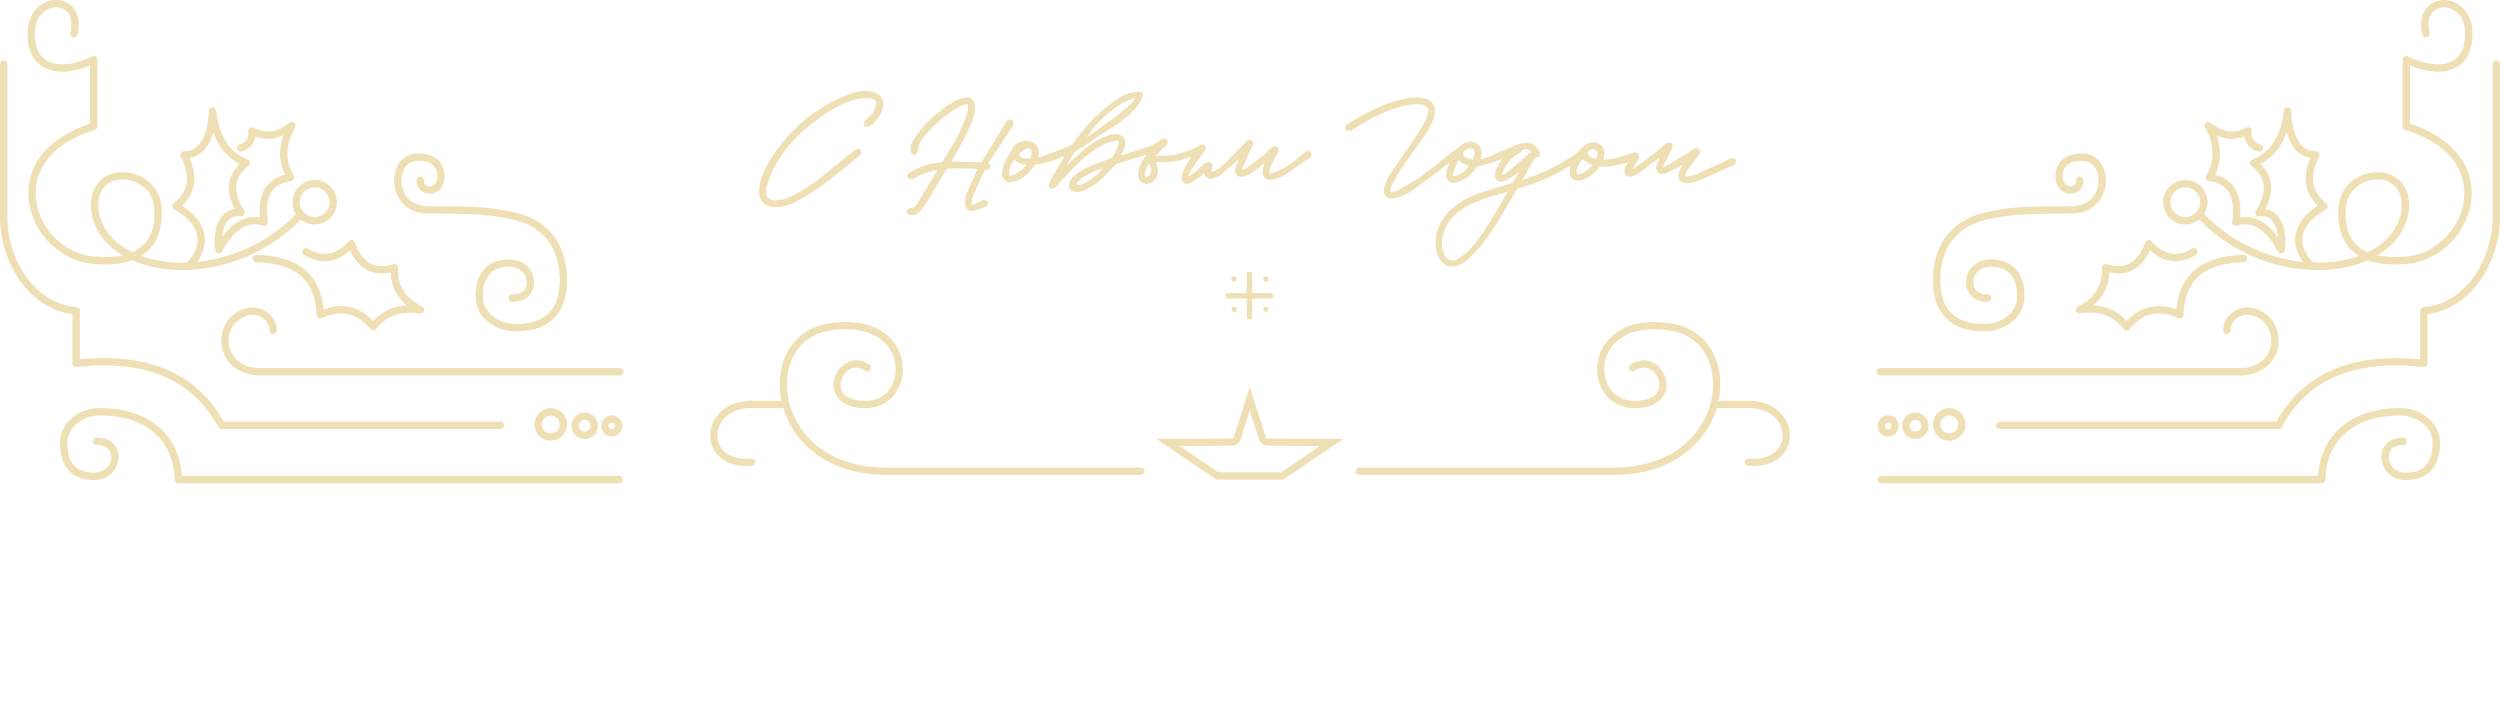 <?xml version="1.0" encoding="UTF-8"?> <svg xmlns="http://www.w3.org/2000/svg" width="1358" height="394" viewBox="0 0 1358 394" fill="none"><path d="M299.186 223.672C295.394 223.672 292.32 226.745 292.32 230.537C292.32 234.329 295.394 237.403 299.186 237.403C302.977 237.403 306.051 234.329 306.051 230.537C306.051 226.745 302.977 223.672 299.186 223.672Z" stroke="#EFDFB4" stroke-width="4" stroke-linecap="round" stroke-linejoin="round"></path><path d="M317.573 226.083C314.718 226.083 312.404 228.398 312.404 231.253C312.404 234.108 314.718 236.422 317.573 236.422C320.428 236.422 322.743 234.108 322.743 231.253C322.743 228.398 320.428 226.083 317.573 226.083Z" stroke="#EFDFB4" stroke-width="4" stroke-linecap="round" stroke-linejoin="round"></path><path d="M332.36 227.594C330.289 227.594 328.61 229.273 328.61 231.344C328.61 233.415 330.289 235.094 332.36 235.094C334.431 235.094 336.11 233.415 336.11 231.344C336.11 229.273 334.431 227.594 332.36 227.594Z" stroke="#EFDFB4" stroke-width="4" stroke-linecap="round" stroke-linejoin="round"></path><path d="M52.606 239.801C66.671 239.202 65.151 258.76 50.978 258.76C39.983 258.76 34.481 252.12 34.608 240.477C34.608 230.1 44.897 223.676 54.018 223.676C75.626 223.441 96.015 233.965 96.888 260.506H336.206" stroke="#EFDFB4" stroke-width="4" stroke-linecap="round" stroke-linejoin="round"></path><path d="M2 34.856V118.038C2 140.852 16.638 166.775 41.335 168.796V197.386C78.331 193.267 105.402 203.418 120.33 231.038H271.724" stroke="#EFDFB4" stroke-width="4" stroke-linecap="round" stroke-linejoin="round"></path><path d="M40.21 18.256C45.261 -3.548 16.798 -3.263 16.955 18.256C16.788 37.951 33.207 41.03 50.891 32.458V68.65C-3.809 85.687 17.426 138.621 50.783 141.358C75.912 143.633 86.779 132.952 85.837 113.561C85.259 91.787 49.802 87.315 51.391 113.414C55.579 150.273 123.236 158.218 162.517 117.318" stroke="#EFDFB4" stroke-width="4" stroke-linecap="round" stroke-linejoin="round"></path><path d="M170.935 99.782C176.498 99.782 181.008 104.292 181.008 109.855C181.008 115.418 176.498 119.928 170.935 119.928C165.372 119.928 160.862 115.418 160.862 109.855C160.862 104.292 165.372 99.782 170.935 99.782Z" stroke="#EFDFB4" stroke-width="4" stroke-linecap="round" stroke-linejoin="round"></path><path d="M102.424 144.633C113.429 133.668 111.36 120.731 95.637 112.09C104.504 104.9 105.867 95.563 99.972 84.147C109.565 84.058 114.626 75.937 115.459 60.323C117.029 74.721 123.041 84.264 133.869 88.59C124.885 95.328 123.904 104.322 130.946 115.562C120.923 114.101 117.441 124.801 118.873 135.639C124.836 124.448 133.271 117.082 143.511 120.76C141.441 106.332 145.953 97.976 157.811 96.387C152.328 86.903 153.289 77.526 158.566 68.228C150.219 74.221 144.962 74.897 136.782 71.161C137.645 75.349 134.83 79.537 130.721 80.37" stroke="#EFDFB4" stroke-width="4" stroke-linecap="round" stroke-linejoin="round"></path><path d="M139.293 140.445C160.548 140.965 173.239 150.018 173.955 170.988C185.47 165.76 195.043 168.055 202.762 177.491C208.725 169.742 217.199 166.535 228.43 168.281C218.847 163.445 213.59 156.129 214.237 145.428C203.134 148.841 195.278 144.604 190.845 132.324C183.763 140.396 175.593 142.221 166.148 136.767" stroke="#EFDFB4" stroke-width="4" stroke-linecap="round" stroke-linejoin="round"></path><path d="M278.301 161.855C292.365 162.454 290.845 142.896 276.673 142.896C265.678 142.896 260.175 149.536 260.303 161.178C260.303 171.555 270.591 177.98 279.713 177.98C301.32 178.215 306.028 164.602 306.028 152.204C306.028 135.726 298.329 121.917 279.713 117.483C263.245 113.54 251.387 114.325 232.095 113.972C211.586 113.639 211.733 85.381 226.936 85.381C237.048 85.224 239.411 91.325 239.568 95.386C239.568 105.949 227.799 104.86 228.289 97.936" stroke="#EFDFB4" stroke-width="4" stroke-linecap="round" stroke-linejoin="round"></path><path d="M336.697 201.946H141.551C121.409 201.946 117.299 181.498 127.784 172.67C137.103 164.824 148.381 170.709 148.381 179.417" stroke="#EFDFB4" stroke-width="4" stroke-linecap="round" stroke-linejoin="round"></path><path d="M738.338 255.955H876.754C940.585 255.955 947.931 183.894 907.512 177.607C860.629 170.31 860.855 219.753 887.827 219.753C914.799 219.753 901.195 189.652 886.866 199.774" stroke="#EFDFB4" stroke-width="3.923" stroke-linecap="round" stroke-linejoin="round"></path><path d="M932.05 219.666H949.703C976.674 219.666 977.655 253.504 949.703 251.052" stroke="#EFDFB4" stroke-width="3.923" stroke-linecap="round"></path><path d="M619.662 255.955H481.246C417.415 255.955 410.069 183.894 450.488 177.607C497.371 170.31 497.145 219.753 470.173 219.753C443.201 219.753 456.805 189.652 471.134 199.774" stroke="#EFDFB4" stroke-width="3.923" stroke-linecap="round" stroke-linejoin="round"></path><path d="M425.95 219.666H408.297C381.326 219.666 380.345 253.504 408.297 251.052" stroke="#EFDFB4" stroke-width="3.923" stroke-linecap="round"></path><path d="M696.465 258.544L723.382 240.314L688.533 240.171C687.257 240.166 686.129 239.338 685.742 238.122L678.873 216.565L672.004 238.122C671.616 239.338 670.489 240.166 669.212 240.171L634.356 240.314L661.28 258.544H696.465Z" stroke="#EFDFB4" stroke-width="3.923"></path><path d="M1058.81 223.672C1062.61 223.672 1065.68 226.745 1065.68 230.537C1065.68 234.329 1062.61 237.403 1058.81 237.403C1055.02 237.403 1051.95 234.329 1051.95 230.537C1051.95 226.745 1055.02 223.672 1058.81 223.672Z" stroke="#EFDFB4" stroke-width="4" stroke-linecap="round" stroke-linejoin="round"></path><path d="M1040.43 226.083C1043.28 226.083 1045.6 228.398 1045.6 231.253C1045.6 234.108 1043.28 236.422 1040.43 236.422C1037.57 236.422 1035.26 234.108 1035.26 231.253C1035.26 228.398 1037.57 226.083 1040.43 226.083Z" stroke="#EFDFB4" stroke-width="4" stroke-linecap="round" stroke-linejoin="round"></path><path d="M1025.64 227.594C1027.71 227.594 1029.39 229.273 1029.39 231.344C1029.39 233.415 1027.71 235.094 1025.64 235.094C1023.57 235.094 1021.89 233.415 1021.89 231.344C1021.89 229.273 1023.57 227.594 1025.64 227.594Z" stroke="#EFDFB4" stroke-width="4" stroke-linecap="round" stroke-linejoin="round"></path><path d="M1305.39 239.801C1291.33 239.202 1292.85 258.76 1307.02 258.76C1318.02 258.76 1323.52 252.12 1323.39 240.477C1323.39 230.1 1313.1 223.676 1303.98 223.676C1282.37 223.441 1261.99 233.965 1261.11 260.506H1021.79" stroke="#EFDFB4" stroke-width="4" stroke-linecap="round" stroke-linejoin="round"></path><path d="M1356 34.856V118.038C1356 140.852 1341.36 166.775 1316.66 168.796V197.386C1279.67 193.267 1252.6 203.418 1237.67 231.038H1086.28" stroke="#EFDFB4" stroke-width="4" stroke-linecap="round" stroke-linejoin="round"></path><path d="M1317.79 18.256C1312.74 -3.548 1341.2 -3.263 1341.05 18.256C1341.21 37.951 1324.79 41.03 1307.11 32.458V68.65C1361.81 85.687 1340.57 138.621 1307.22 141.358C1282.09 143.633 1271.22 132.952 1272.16 113.561C1272.74 91.787 1308.2 87.315 1306.61 113.414C1302.42 150.273 1234.76 158.218 1195.48 117.318" stroke="#EFDFB4" stroke-width="4" stroke-linecap="round" stroke-linejoin="round"></path><path d="M1187.07 99.782C1181.5 99.782 1176.99 104.292 1176.99 109.855C1176.99 115.418 1181.5 119.928 1187.07 119.928C1192.63 119.928 1197.14 115.418 1197.14 109.855C1197.14 104.292 1192.63 99.782 1187.07 99.782Z" stroke="#EFDFB4" stroke-width="4" stroke-linecap="round" stroke-linejoin="round"></path><path d="M1255.58 144.633C1244.57 133.668 1246.64 120.731 1262.36 112.09C1253.5 104.9 1252.13 95.563 1258.03 84.147C1248.44 84.058 1243.37 75.937 1242.54 60.323C1240.97 74.721 1234.96 84.264 1224.13 88.59C1233.11 95.328 1234.1 104.322 1227.05 115.562C1237.08 114.101 1240.56 124.801 1239.13 135.639C1233.16 124.448 1224.73 117.082 1214.49 120.76C1216.56 106.332 1212.05 97.976 1200.19 96.387C1205.67 86.903 1204.71 77.526 1199.43 68.228C1207.78 74.221 1213.04 74.897 1221.22 71.161C1220.35 75.349 1223.17 79.537 1227.28 80.37" stroke="#EFDFB4" stroke-width="4" stroke-linecap="round" stroke-linejoin="round"></path><path d="M1218.71 140.445C1197.45 140.965 1184.76 150.018 1184.04 170.988C1172.53 165.76 1162.96 168.055 1155.24 177.491C1149.27 169.742 1140.8 166.535 1129.57 168.281C1139.15 163.445 1144.41 156.129 1143.76 145.428C1154.87 148.841 1162.72 144.604 1167.16 132.324C1174.24 140.396 1182.41 142.221 1191.85 136.767" stroke="#EFDFB4" stroke-width="4" stroke-linecap="round" stroke-linejoin="round"></path><path d="M1079.7 161.855C1065.63 162.454 1067.15 142.896 1081.33 142.896C1092.32 142.896 1097.82 149.536 1097.7 161.178C1097.7 171.555 1087.41 177.98 1078.29 177.98C1056.68 178.215 1051.97 164.602 1051.97 152.204C1051.97 135.726 1059.67 121.917 1078.29 117.483C1094.75 113.54 1106.61 114.325 1125.91 113.972C1146.41 113.639 1146.27 85.381 1131.06 85.381C1120.95 85.224 1118.59 91.325 1118.43 95.386C1118.43 105.949 1130.2 104.86 1129.71 97.936" stroke="#EFDFB4" stroke-width="4" stroke-linecap="round" stroke-linejoin="round"></path><path d="M1021.3 201.946H1216.45C1236.59 201.946 1240.7 181.498 1230.22 172.67C1220.9 164.824 1209.62 170.709 1209.62 179.417" stroke="#EFDFB4" stroke-width="4" stroke-linecap="round" stroke-linejoin="round"></path><path d="M803.43 87.377C805.568 86.763 807.459 86.42 809.186 85.695C813.287 83.978 817.281 82.009 821.383 80.301C823.444 79.445 825.608 78.7 827.808 78.302C832.24 77.501 834.157 79.843 835.852 83.076C836.048 83.444 835.924 84.32 835.635 84.501C835.125 84.834 834.378 84.829 833.652 84.98C831.111 89.336 828.468 93.868 825.649 98.693C826.36 98.517 826.767 98.446 827.154 98.325C837.393 95.062 847.028 90.6 855.763 84.406C857.448 83.212 858.957 81.732 860.359 80.221C862.26 78.171 865.553 77.33 868.006 78.493C870.402 79.637 871.412 82.376 870.613 85.614C870.49 86.123 870.309 86.617 870.015 87.588C872.649 87.251 875.076 87.145 877.394 86.586C880.579 85.811 883.671 84.688 886.793 83.711C887.69 83.429 888.607 83.036 889.359 83.948C890.122 84.874 889.658 85.73 889.133 86.596C887.942 88.545 886.788 90.519 885.618 92.484C885.752 92.609 885.881 92.73 886.02 92.856C886.907 92.418 887.891 92.101 888.669 91.527C892.431 88.757 896.151 85.947 899.851 83.101C901.474 81.853 902.984 80.483 904.56 79.188C905.009 78.826 905.483 78.398 906.024 78.252C906.534 78.121 907.307 78.136 907.647 78.438C907.977 78.73 908.095 79.501 907.972 79.974C907.765 80.745 907.307 81.46 906.92 82.185C905.715 84.436 904.468 86.667 903.298 88.938C902.937 89.643 902.777 90.439 902.37 91.648C903.679 91.23 904.663 91.094 905.457 90.635C909.219 88.47 912.929 86.229 916.639 83.993C917.602 83.419 918.483 82.719 919.437 82.129C920.344 81.565 921.312 80.457 922.4 81.601C923.523 82.789 922.317 83.691 921.642 84.587C920.034 86.707 918.365 88.782 916.814 90.938C916.144 91.869 915.618 92.927 915.18 93.989C914.361 95.999 914.974 96.774 917.123 96.397C918.705 96.12 920.354 95.853 921.802 95.213C927.65 92.62 933.432 89.885 939.239 87.206C939.811 86.944 940.399 86.531 940.991 86.516C941.517 86.506 942.336 86.828 942.511 87.226C942.692 87.634 942.279 88.314 942.073 88.853C942.022 88.994 941.764 89.079 941.584 89.16C934.962 92.066 928.367 95.017 921.709 97.837C920.297 98.436 918.684 98.678 917.139 98.864C913.398 99.302 911.476 97.051 912.692 93.587C913.243 92.015 914.196 90.585 914.985 89.099C915.201 88.686 915.484 88.314 915.582 87.719C914.737 88.233 913.918 88.777 913.047 89.24C910.558 90.57 908.085 91.965 905.519 93.148C904.071 93.818 902.339 94.412 900.969 93.058C899.603 91.708 900.284 90.061 900.886 88.606C901.603 86.888 902.489 85.237 903.169 83.368C902.644 83.796 902.139 84.24 901.597 84.653C897.656 87.659 893.734 90.701 889.73 93.627C888.736 94.357 887.494 94.846 886.293 95.208C884.109 95.858 882.609 94.564 883.109 92.388C883.439 90.963 884.186 89.623 884.758 88.253C884.866 87.996 885.016 87.745 885.299 87.191C884.371 87.453 883.707 87.634 883.042 87.835C878.61 89.155 874.143 90.192 869.443 89.825C869.016 89.794 868.413 90.258 868.104 90.65C866.197 93.093 864.002 95.208 861.116 96.472C859.895 97.006 858.504 97.379 857.169 97.439C854.861 97.54 853.227 95.928 853.284 93.667C853.325 92.03 853.732 90.404 853.969 88.782C851.743 90.051 849.445 91.411 847.101 92.68C840.211 96.417 832.951 99.312 825.417 101.538C824.155 101.911 823.341 102.551 822.686 103.684C817.142 113.237 811.803 122.932 805.032 131.73C802.456 135.079 799.426 138.14 796.314 141.026C794.886 142.346 792.846 143.197 790.934 143.821C787.853 144.823 785.22 143.73 783.236 141.288C781.365 138.992 780.628 136.262 780.489 133.381C780.087 124.558 783.988 117.734 790.862 112.351C795.453 108.765 800.75 106.479 806.269 104.696C811.108 103.125 816.029 101.785 820.883 100.244C821.63 100.007 822.403 99.378 822.81 98.718C824.356 96.235 825.757 93.667 827.025 90.983C825.572 92.151 824.196 93.44 822.645 94.453C820.744 95.702 818.785 96.956 816.673 97.776C814.029 98.794 812.216 97.056 812.762 94.317C813.344 91.376 814.905 88.883 816.642 86.476C817.059 85.901 817.502 85.337 818.157 84.476C815.884 85.489 813.993 86.506 811.994 87.176C809.268 88.097 806.475 88.822 803.677 89.482C802.621 89.729 801.848 90.031 801.214 90.973C799.467 93.576 797.21 95.722 794.412 97.222C793.227 97.857 791.898 98.401 790.584 98.577C787.544 98.985 785.658 97.021 786.204 94.05C786.508 92.418 787.136 90.832 787.719 89.255C788.049 88.359 788.564 87.528 788.827 86.455C788.255 86.904 787.688 87.362 787.111 87.8C780.603 92.67 774.167 97.63 767.566 102.364C764.49 104.565 761.114 106.418 757.239 107.073C753.761 107.657 751.643 105.718 752.504 102.379C753.143 99.907 754.076 97.384 755.472 95.243C759.558 88.978 763.995 82.935 768.174 76.726C770.493 73.286 772.626 69.726 774.718 66.15C775.409 64.962 775.831 63.587 776.176 62.247C777.14 58.52 775.424 56.31 771.482 56.008C767.447 55.7 763.572 56.481 759.744 57.609C750.685 60.283 742.513 64.735 734.613 69.716C734.16 70.003 733.711 70.471 733.237 70.506C732.598 70.547 731.939 70.254 731.29 70.098C731.439 69.499 731.583 68.905 731.758 68.316C731.789 68.205 731.975 68.129 732.099 68.054C741.214 62.318 750.67 57.277 761.29 54.693C765.17 53.746 769.101 53.162 773.09 53.938C777.444 54.789 779.443 57.815 778.614 62.091C777.82 66.145 775.785 69.655 773.492 73.004C769.344 79.062 764.938 84.955 760.816 91.028C758.816 93.969 757.147 97.142 755.457 100.274C754.946 101.216 754.812 102.369 754.658 103.447C754.514 104.464 755.163 105.054 756.168 104.872C757.461 104.646 758.857 104.464 759.95 103.83C764.242 101.332 768.591 98.879 772.611 95.999C777.794 92.292 782.72 88.228 787.683 84.234C789.78 82.542 792.14 81.223 794.077 79.279C795.082 78.272 796.942 77.733 798.457 77.627C802.322 77.36 804.785 80.684 804.022 84.799C803.894 85.504 803.693 86.194 803.409 87.367H803.414L803.43 87.377ZM820.419 103.069C817.497 103.905 815.044 104.575 812.623 105.305C806.29 107.204 799.983 109.183 794.387 112.799C789.419 116.007 785.591 120.132 783.705 125.752C782.303 129.922 782.03 134.127 783.839 138.256C785.472 141.973 788.677 143.242 792.212 141.182C794.732 139.712 797.097 137.778 799.081 135.658C804.94 129.393 809.232 122.04 813.591 114.758C815.843 111.001 818.013 107.204 820.424 103.064L820.419 103.069ZM814.911 95.374C815.075 95.561 815.251 95.737 815.421 95.923C816.642 95.324 818.038 94.931 819.064 94.095C822.841 90.988 826.484 87.719 830.204 84.542C830.931 83.922 831.791 83.459 832.724 82.835C832.302 81.792 831.601 80.594 830.024 80.528C828.566 80.468 826.819 79.919 826.02 81.913C825.896 82.215 825.365 82.389 825.03 82.565C820.985 84.756 818.25 88.112 816.178 92.066C815.632 93.103 815.328 94.261 814.921 95.369L814.911 95.374ZM792.495 86.047C792.3 86.022 792.114 85.997 791.918 85.967C790.816 88.697 789.584 91.391 788.651 94.181C788.116 95.777 789.126 96.663 790.738 96.19C794.351 95.112 796.865 92.65 799.199 89.643C796.412 89.104 794.036 88.289 792.49 86.053L792.495 86.047ZM859.395 85.69C858.02 87.508 856.458 89.643 855.799 92.242C855.196 94.594 856.293 95.712 858.576 95.047C861.75 94.115 864.028 92.01 865.831 89.683C863.657 88.334 861.601 87.06 859.395 85.69ZM798.421 79.768C797.654 80.044 796.824 80.221 796.128 80.614C793.459 82.104 793.438 84.793 796.139 86.199C797.231 86.768 798.524 87.014 799.74 87.286C800.044 87.357 800.704 87.06 800.771 86.818C801.147 85.504 801.637 84.144 801.632 82.809C801.632 80.991 800.251 79.919 798.416 79.773L798.421 79.768ZM867.516 87.422C867.877 85.977 868.191 85.03 868.336 84.058C868.516 82.814 868.32 81.601 867.104 80.896C865.852 80.165 864.548 80.362 863.332 81.072C861.56 82.104 861.307 83.857 862.941 85.061C864.193 85.982 865.733 86.531 867.516 87.427V87.422Z" fill="#EFDFB4" stroke="#EFDFB4" stroke-width="1.275"></path><path d="M644.578 96.476C645.161 96.219 646.222 96.179 647.345 95.484C650.571 93.48 651.128 92.367 653.467 90.473C654.178 89.899 654.874 89.259 655.693 88.851C656.167 88.615 657.033 88.539 657.399 88.811C657.785 89.093 657.96 89.889 657.914 90.438C657.852 91.112 657.734 91.777 657.584 92.523C657.393 93.459 658.321 94.27 659.233 93.938C659.382 93.887 659.522 93.822 659.65 93.741C661.351 92.704 663.196 91.767 664.597 90.402C668.73 86.384 672.677 82.174 676.706 78.044C677.449 77.284 678.118 75.939 679.438 76.83C680.736 77.707 679.736 78.809 679.283 79.766C677.68 83.161 676.186 86.933 674.64 90.347C674.393 90.901 674.326 91.213 674.207 91.954C674.099 92.633 674.568 93.046 675.253 92.875C675.753 92.744 676.165 92.613 676.506 92.371C679.644 90.171 682.766 87.93 685.791 85.568C687.667 84.102 689.331 82.385 691.104 80.799C691.779 80.189 692.552 79.625 693.443 80.32C694.319 81 693.969 81.861 693.541 82.667C692.294 85.009 690.985 87.31 689.831 89.692C689.336 90.71 689.053 91.868 688.862 92.996C688.625 94.406 689.285 95.051 690.722 94.733C692.144 94.416 693.562 93.943 694.876 93.328C700.064 90.891 704.393 87.255 708.742 83.659C709.154 83.322 709.561 82.868 710.046 82.758C710.545 82.647 711.38 82.712 711.602 83.014C711.885 83.412 711.731 84.127 711.684 84.702C711.669 84.888 711.385 85.074 711.195 85.21C706.449 88.448 701.786 91.797 696.921 94.844C695.159 95.947 692.964 96.526 690.877 96.969C688.146 97.543 686.409 95.937 686.528 93.192C686.574 92.15 686.827 91.112 687.11 90.1C687.394 89.098 687.837 88.136 688.3 86.902C687.832 87.24 687.543 87.441 687.265 87.648C684.616 89.627 682.019 91.677 679.298 93.56C678.201 94.32 676.877 94.859 675.578 95.242C673.038 95.987 671.198 94.441 671.657 91.873C671.976 90.1 673.192 88.247 673.764 86.52L674.547 84.289C674.346 84.646 673.063 85.538 672.775 85.799C669.554 88.746 666.669 91.143 663.371 94.003C662.469 94.784 661.346 95.368 660.243 95.872C657.059 97.342 655.337 96.506 654.565 93.092C652.9 94.351 651.334 95.64 649.654 96.778C648.417 97.619 647.098 98.415 645.707 98.959C643.692 99.739 642.182 98.667 642.419 96.572C642.589 95.081 643.053 93.545 643.749 92.205C645.191 89.441 646.882 86.797 648.556 83.951C641.646 86.766 634.515 88.025 627.146 87.315C627.569 88.967 628.12 90.503 628.326 92.074C628.604 94.164 627.924 96.063 626.399 97.604C624.92 99.105 622.766 99.644 621.164 98.933C619.571 98.228 618.7 96.32 618.932 94.149C619.272 91.002 620.731 88.302 622.416 85.684C622.962 84.838 623.565 84.032 624.317 82.959C623.694 83.125 623.343 83.206 622.998 83.312C617.634 84.938 612.254 86.53 606.916 88.232C605.983 88.529 605.154 89.083 604.54 89.823C601.011 94.049 597.228 98.032 592.416 100.842C590.313 102.066 589.236 103.103 585.526 103.552C584.078 103.728 582.62 103.587 581.754 102.247C580.95 100.988 581.234 99.649 581.955 98.42C583.362 96.008 585.604 94.421 587.969 93.056C592.658 90.352 597.239 88.907 602 87.174C603.912 86.479 605.267 85.548 606.055 83.805C606.859 82.017 607.715 80.225 608.256 78.351C608.761 76.614 607.91 75.576 606.143 75.879C603.953 76.246 601.722 76.835 599.738 77.787C593.085 80.975 587.608 85.729 582.496 90.886C579.729 93.676 577.163 96.652 574.504 99.538C573.881 100.213 573.34 101.003 572.598 101.517C572.144 101.834 571.273 101.955 570.799 101.739C570.48 101.593 570.284 100.616 570.449 100.147C570.871 98.928 571.443 97.745 572.087 96.617C574.365 92.644 576.704 88.7 579.018 84.747C579.209 84.425 579.394 84.097 579.693 83.584C579.286 83.689 579.059 83.72 578.858 83.805C573.577 86.031 568.243 88.071 562.483 88.826C562.055 88.887 561.601 89.37 561.328 89.768C559.36 92.583 556.984 95.005 553.96 96.692C552.625 97.438 551.105 98.067 549.605 98.274C546.601 98.687 544.788 97.005 544.921 94.018C544.988 92.558 545.344 91.062 545.88 89.692C546.524 88.046 547.477 86.52 548.317 84.948C549.033 83.609 549.842 82.299 550.492 80.93C551.883 77.989 555.928 76.337 559.417 77.369C562.524 78.291 564.147 81.101 563.539 84.535C563.451 85.039 563.364 85.543 563.24 86.263C564.466 86.006 565.605 85.905 566.625 85.522C571.747 83.594 576.849 81.62 581.924 79.585C582.548 79.338 583.068 78.699 583.481 78.124C589.375 69.966 595.981 62.462 604.247 56.485C607.529 54.113 610.229 52.013 614.269 51.041C614.969 50.87 616.721 50.551 617.702 50.549C619.728 50.545 620.628 50.527 619.964 52.441C619.412 54.042 618.567 55.629 617.516 56.973C613.646 61.919 608.669 65.716 603.32 68.959C597.368 72.575 591.071 77.571 585.011 81.01C584.238 81.448 583.439 82.043 582.97 82.763C580.744 86.207 578.626 89.723 576.478 93.213C576.333 93.444 576.246 93.711 576.287 93.621C580.595 89.692 585.001 85.452 589.654 81.484C593.286 78.386 597.352 75.838 601.964 74.277C603.154 73.874 604.432 73.567 605.679 73.507C609.559 73.325 611.44 75.596 610.435 79.293C610.008 80.849 609.229 82.32 608.596 83.82C608.415 84.248 608.173 84.646 607.812 85.341C610.801 84.47 613.532 83.75 616.217 82.874C619.52 81.796 622.833 80.708 626.023 79.379C627.867 78.613 629.491 77.349 631.217 76.306C632 75.838 632.855 75.632 633.433 76.483C634.046 77.379 633.479 78.069 632.742 78.699C630.506 80.607 628.548 83.186 626.332 85.125C626.414 85.336 626.249 84.913 626.332 85.125C628.79 85.155 631.268 85.371 633.706 85.19C640.26 84.697 646.392 82.828 652.05 79.494C652.581 79.182 653.689 79.122 654.111 79.449C654.946 80.104 654.271 80.884 653.781 81.579C651.545 84.742 649.267 87.894 647.093 91.097C646.418 92.094 645.851 93.162 645.387 94.27L644.614 96.481L644.599 96.461L644.578 96.476ZM587.603 77.178C587.783 77.369 587.422 76.986 587.603 77.178C593.4 73.688 599.409 68.601 605.031 64.855C608.535 62.518 611.652 59.612 614.775 56.787C615.597 56.041 619.407 51.701 616.145 52.693C614.336 53.262 612.476 53.795 610.817 54.672C604.571 57.98 599.398 62.614 594.683 67.725C592.039 70.591 590.133 74.212 587.603 77.178ZM601.268 90.08C596.765 91.394 592.41 92.971 588.51 95.504C587.139 96.395 585.877 97.493 584.743 98.667C584.743 98.672 584.733 98.677 584.728 98.682C583.81 100.016 584.578 101.099 585.835 101.144C585.985 101.144 586.139 101.149 586.284 101.144C586.85 101.124 587.422 100.882 587.958 100.651C593.405 98.349 597.517 94.436 601.263 90.075L601.268 90.08ZM550.894 85.709C549.126 88.202 547.735 90.684 547.405 93.61C547.178 95.63 548.152 96.405 550.141 95.746C553.748 94.552 556.34 92.079 558.778 89.023C555.696 88.695 552.919 88.161 550.899 85.709H550.894ZM558.386 86.802C559.082 86.776 559.798 86.877 560.236 86.343C560.36 86.192 560.437 86.046 560.473 85.9C560.798 84.631 561.143 83.256 560.962 81.997C560.679 79.978 558.705 79.182 556.943 80.24C555.737 80.96 554.645 81.861 553.506 82.677C552.398 83.463 552.805 84.022 553.573 84.928C554.49 86.006 555.361 86.907 558.386 86.802ZM623.977 87.688C622.57 89.919 621.344 91.969 621.194 94.431C621.133 95.428 621.045 96.778 622.287 96.894C623.147 96.98 624.188 96.229 624.972 95.62C625.446 95.257 625.688 94.482 625.842 93.857C626.404 91.581 625.518 89.677 623.977 87.688Z" fill="#EFDFB4"></path><path d="M626.332 85.125C628.548 83.186 630.506 80.607 632.742 78.699C633.479 78.069 634.046 77.379 633.433 76.483C632.855 75.632 632 75.838 631.217 76.306C629.491 77.349 627.867 78.613 626.023 79.379C622.833 80.708 619.52 81.796 616.217 82.874C613.532 83.75 610.801 84.47 607.812 85.341C608.173 84.646 608.415 84.248 608.596 83.82C609.229 82.32 610.008 80.849 610.435 79.293C611.44 75.596 609.559 73.325 605.679 73.507C604.432 73.567 603.154 73.874 601.964 74.277C597.352 75.838 593.286 78.386 589.654 81.484C585.001 85.452 580.595 89.692 576.287 93.621C576.246 93.711 576.333 93.444 576.478 93.213C578.626 89.723 580.744 86.207 582.97 82.763C583.439 82.043 584.238 81.448 585.011 81.01C591.071 77.571 597.368 72.575 603.32 68.959C608.669 65.716 613.646 61.919 617.516 56.973C618.567 55.629 619.412 54.042 619.964 52.441C620.628 50.527 619.728 50.545 617.702 50.549C616.721 50.551 614.969 50.87 614.269 51.041C610.229 52.013 607.529 54.113 604.247 56.485C595.981 62.462 589.375 69.966 583.481 78.124C583.068 78.699 582.548 79.338 581.924 79.585C576.849 81.62 571.747 83.594 566.625 85.522C565.605 85.905 564.466 86.006 563.24 86.263C563.364 85.543 563.451 85.039 563.539 84.535C564.147 81.101 562.524 78.291 559.417 77.369C555.928 76.337 551.883 77.989 550.492 80.93C549.842 82.299 549.033 83.609 548.317 84.948C547.477 86.52 546.524 88.046 545.88 89.692C545.344 91.062 544.988 92.558 544.921 94.018C544.788 97.005 546.601 98.687 549.605 98.274C551.105 98.067 552.625 97.438 553.96 96.692C556.984 95.005 559.36 92.583 561.328 89.768C561.601 89.37 562.055 88.887 562.483 88.826C568.243 88.071 573.577 86.031 578.858 83.805C579.059 83.72 579.286 83.689 579.693 83.584C579.394 84.097 579.209 84.425 579.018 84.747C576.704 88.7 574.365 92.644 572.087 96.617C571.443 97.745 570.871 98.928 570.449 100.147C570.284 100.616 570.48 101.593 570.799 101.739C571.273 101.955 572.144 101.834 572.598 101.517C573.34 101.003 573.881 100.213 574.504 99.538C577.163 96.652 579.729 93.676 582.496 90.886C587.608 85.729 593.085 80.975 599.738 77.787C601.722 76.835 603.953 76.246 606.143 75.879C607.91 75.576 608.761 76.614 608.256 78.351C607.715 80.225 606.859 82.017 606.055 83.805C605.267 85.548 603.912 86.479 602 87.174C597.239 88.907 592.658 90.352 587.969 93.056C585.604 94.421 583.362 96.008 581.955 98.42C581.234 99.649 580.95 100.988 581.754 102.247C582.62 103.587 584.078 103.728 585.526 103.552C589.236 103.103 590.313 102.066 592.416 100.842C597.228 98.032 601.011 94.049 604.54 89.823C605.154 89.083 605.983 88.529 606.916 88.232C612.254 86.53 617.634 84.938 622.998 83.312C623.343 83.206 623.694 83.125 624.317 82.959C623.565 84.032 622.962 84.838 622.416 85.684C620.731 88.302 619.272 91.002 618.932 94.149C618.7 96.32 619.571 98.228 621.164 98.933C622.766 99.644 624.92 99.105 626.399 97.604C627.924 96.063 628.604 94.164 628.326 92.074C628.12 90.503 627.569 88.967 627.146 87.315C634.515 88.025 641.646 86.766 648.556 83.951C646.882 86.797 645.191 89.441 643.749 92.205C643.053 93.545 642.589 95.081 642.419 96.572C642.182 98.667 643.692 99.739 645.707 98.959C647.098 98.415 648.417 97.619 649.654 96.778C651.334 95.64 652.9 94.351 654.565 93.092C655.337 96.506 657.059 97.342 660.243 95.872C661.346 95.368 662.469 94.784 663.371 94.003C666.669 91.143 669.554 88.746 672.775 85.799C673.063 85.538 674.346 84.646 674.547 84.289L673.764 86.52C673.192 88.247 671.976 90.1 671.657 91.873C671.198 94.441 673.038 95.987 675.578 95.242C676.877 94.859 678.201 94.32 679.298 93.56C682.019 91.677 684.616 89.627 687.265 87.648C687.543 87.441 687.832 87.24 688.3 86.902C687.837 88.136 687.394 89.098 687.11 90.1C686.827 91.112 686.574 92.15 686.528 93.192C686.409 95.937 688.146 97.543 690.877 96.969C692.964 96.526 695.159 95.947 696.921 94.844C701.786 91.797 706.449 88.448 711.195 85.21C711.385 85.074 711.669 84.888 711.684 84.702C711.731 84.127 711.885 83.412 711.602 83.014C711.38 82.712 710.545 82.647 710.046 82.758C709.561 82.868 709.154 83.322 708.742 83.659C704.393 87.255 700.064 90.891 694.876 93.328C693.562 93.943 692.144 94.416 690.722 94.733C689.285 95.051 688.625 94.406 688.862 92.996C689.053 91.868 689.336 90.71 689.831 89.692C690.985 87.31 692.294 85.009 693.541 82.667C693.969 81.861 694.319 81 693.443 80.32C692.552 79.625 691.779 80.189 691.104 80.799C689.331 82.385 687.667 84.102 685.791 85.568C682.766 87.93 679.644 90.171 676.506 92.371C676.165 92.613 675.753 92.744 675.253 92.875C674.568 93.046 674.099 92.633 674.207 91.954C674.326 91.213 674.393 90.901 674.64 90.347C676.186 86.933 677.68 83.161 679.283 79.766C679.736 78.809 680.736 77.707 679.438 76.83C678.118 75.939 677.449 77.284 676.706 78.044C672.677 82.174 668.73 86.384 664.597 90.402C663.196 91.767 661.351 92.704 659.65 93.741C659.522 93.822 659.382 93.887 659.233 93.938C658.321 94.27 657.393 93.459 657.584 92.523C657.734 91.777 657.852 91.112 657.914 90.438C657.96 89.889 657.785 89.093 657.399 88.811C657.033 88.539 656.167 88.615 655.693 88.851C654.874 89.259 654.178 89.899 653.467 90.473C651.128 92.367 650.571 93.48 647.345 95.484C646.222 96.179 645.161 96.219 644.578 96.476L644.599 96.461L644.614 96.481L645.387 94.27C645.851 93.162 646.418 92.094 647.093 91.097C649.267 87.894 651.545 84.742 653.781 81.579C654.271 80.884 654.946 80.104 654.111 79.449C653.689 79.122 652.581 79.182 652.05 79.494C646.392 82.828 640.26 84.697 633.706 85.19C631.268 85.371 628.79 85.155 626.332 85.125ZM626.332 85.125C626.249 84.913 626.414 85.336 626.332 85.125ZM587.603 77.178C587.422 76.986 587.783 77.369 587.603 77.178ZM587.603 77.178C593.4 73.688 599.409 68.601 605.031 64.855C608.535 62.518 611.652 59.612 614.775 56.787C615.597 56.041 619.407 51.701 616.145 52.693C614.336 53.262 612.476 53.795 610.817 54.672C604.571 57.98 599.398 62.614 594.683 67.725C592.039 70.591 590.133 74.212 587.603 77.178ZM601.268 90.08C596.765 91.394 592.41 92.971 588.51 95.504C587.139 96.395 585.877 97.493 584.743 98.667C584.743 98.672 584.733 98.677 584.728 98.682C583.81 100.016 584.578 101.099 585.835 101.144C585.985 101.144 586.139 101.149 586.284 101.144C586.85 101.124 587.422 100.882 587.958 100.651C593.405 98.349 597.517 94.436 601.263 90.075L601.268 90.08ZM550.894 85.709C549.126 88.202 547.735 90.684 547.405 93.61C547.178 95.63 548.152 96.405 550.141 95.746C553.748 94.552 556.34 92.079 558.778 89.023C555.696 88.695 552.919 88.161 550.899 85.709H550.894ZM558.386 86.802C559.082 86.776 559.798 86.877 560.236 86.343C560.36 86.192 560.437 86.046 560.473 85.9C560.798 84.631 561.143 83.256 560.962 81.997C560.679 79.978 558.705 79.182 556.943 80.24C555.737 80.96 554.645 81.861 553.506 82.677C552.398 83.463 552.805 84.022 553.573 84.928C554.49 86.006 555.361 86.907 558.386 86.802ZM623.977 87.688C622.57 89.919 621.344 91.969 621.194 94.431C621.133 95.428 621.045 96.778 622.287 96.894C623.147 96.98 624.188 96.229 624.972 95.62C625.446 95.257 625.688 94.482 625.842 93.857C626.404 91.581 625.518 89.677 623.977 87.688Z" stroke="#EFDFB4" stroke-width="1.275"></path><path d="M532.023 91.328C530.009 91.162 528.215 90.92 526.422 90.885C522.939 90.814 519.45 90.885 515.967 90.849C514.622 90.834 513.746 91.257 513.03 92.491C509.737 98.172 506.377 103.807 502.935 109.397C501.827 111.195 500.472 112.857 499.096 114.479C497.927 115.858 496.273 116.433 494.469 116.15C493.923 116.065 493.485 115.325 493 114.886C493.48 114.443 494 113.587 494.438 113.622C496.525 113.799 497.669 112.575 498.576 111.13C501.451 106.557 504.244 101.929 507.052 97.311C508.196 95.437 509.304 93.539 510.556 91.449C505.687 92.073 501.405 93.473 497.391 95.689C496.834 95.996 496.309 96.485 495.721 96.57C495.051 96.671 494.052 96.651 493.696 96.253C493.021 95.503 493.593 94.742 494.376 94.249C494.83 93.962 495.299 93.705 495.773 93.448C500.544 90.814 505.697 89.384 511.123 88.754C511.675 88.689 512.422 88.387 512.679 87.964C517.209 80.551 521.821 73.173 524.887 65.019C525.562 63.227 525.963 61.338 526.422 59.48C526.566 58.891 526.566 58.231 526.474 57.627C526.278 56.272 525.525 55.698 524.206 56.131C522.542 56.675 520.857 57.299 519.378 58.191C512.427 62.401 506.439 67.689 501.389 73.979C499.462 76.381 497.927 78.969 497.963 82.223C497.968 82.686 497.118 83.164 496.664 83.633C496.2 83.169 495.412 82.751 495.33 82.228C495.01 80.173 495.479 78.148 496.623 76.436C498.272 73.948 499.972 71.456 501.987 69.25C507.058 63.725 512.69 58.79 519.424 55.249C521.022 54.408 522.887 53.844 524.691 53.618C527.231 53.301 528.813 54.912 528.988 57.445C529.21 60.699 528.19 63.705 527.03 66.671C524.345 73.556 520.594 79.921 516.827 86.272C516.462 86.891 516.091 87.5 515.699 88.165C515.879 88.261 515.993 88.377 516.106 88.382C521.45 88.508 526.793 88.603 532.137 88.769C533.09 88.8 533.61 88.563 534.121 87.727C538.284 80.883 542.504 74.074 546.745 67.271C547.338 66.314 548.033 64.934 549.44 65.876C550.857 66.822 549.708 67.905 549.1 68.847C544.797 75.434 540.5 82.021 536.187 88.629C536.568 89.067 536.821 89.283 536.986 89.55C537.573 90.457 537.161 91.665 536.125 91.605C534.584 91.514 534.193 92.491 533.739 93.473C531.704 97.88 529.643 102.276 527.736 106.738C527.262 107.846 527.226 109.176 527.185 110.404C527.149 111.573 527.875 112.096 529.04 111.653C530.359 111.145 531.637 110.535 532.93 109.951C533.42 109.735 533.899 109.296 534.378 109.301C534.971 109.301 535.862 109.508 536.073 109.906C536.274 110.278 535.909 111.381 535.522 111.537C533.322 112.439 531.096 113.431 528.777 113.874C526.432 114.322 524.871 112.887 524.871 110.52C524.871 108.818 525.021 107.005 525.649 105.449C527.324 101.259 529.287 97.18 531.142 93.06C531.374 92.546 531.668 92.063 532.039 91.353H532.028L532.023 91.328Z" fill="#EFDFB4" stroke="#EFDFB4" stroke-width="1.275"></path><path d="M421.412 111.853C415.677 111.939 412.492 108.504 413.018 102.919C413.605 96.73 416.238 91.256 419.536 86.124C429.507 70.613 443.054 59.111 460.445 52.121C464.227 50.6 468.205 49.749 472.374 50.167C477.454 50.67 480.165 54.372 478.789 59.191C477.697 62.998 475.136 65.834 471.951 68.125C471.524 68.432 470.586 68.05 469.88 67.989C470.024 67.304 469.947 66.433 470.354 65.965C471.627 64.524 473.296 63.381 474.419 61.845C475.404 60.486 476.13 58.813 476.455 57.182C476.888 54.986 475.744 53.274 473.476 52.967C471.147 52.649 468.664 52.634 466.365 53.072C460.161 54.251 454.627 57.101 449.387 60.44C437.113 68.261 426.73 77.915 419.907 90.762C418.14 94.086 417.027 97.762 415.811 101.338C415.409 102.516 415.491 103.911 415.594 105.185C415.805 107.764 417.743 109.391 420.592 109.517C423.777 109.658 426.693 108.665 429.512 107.386C436.067 104.42 441.848 100.275 447.47 95.924C453.159 91.513 458.672 86.885 464.258 82.357C464.598 82.08 464.928 81.647 465.299 81.602C465.855 81.526 466.67 81.536 466.974 81.874C467.272 82.196 467.118 82.972 467.041 83.531C467.01 83.757 466.685 83.974 466.458 84.155C457.286 91.528 448.33 99.167 438.334 105.498C433.954 108.273 429.414 110.74 424.199 111.707C423.911 111.758 423.622 111.843 423.329 111.853C422.69 111.873 422.056 111.858 421.417 111.858H421.407L421.412 111.853Z" fill="#EFDFB4" stroke="#EFDFB4" stroke-width="1.275"></path><path d="M678.75 149.123V172.162" stroke="#EFDFB4" stroke-width="2.925" stroke-linecap="round" stroke-linejoin="round"></path><path d="M667.231 160.65H690.27" stroke="#EFDFB4" stroke-width="2.925" stroke-linecap="round" stroke-linejoin="round"></path><path d="M687.682 153.058C688.486 153.058 689.137 152.407 689.137 151.603C689.137 150.8 688.486 150.148 687.682 150.148C686.878 150.148 686.227 150.8 686.227 151.603C686.227 152.407 686.878 153.058 687.682 153.058Z" fill="#EFDFB4"></path><path d="M670.354 153.058C671.158 153.058 671.809 152.407 671.809 151.603C671.809 150.8 671.158 150.148 670.354 150.148C669.55 150.148 668.899 150.8 668.899 151.603C668.899 152.407 669.55 153.058 670.354 153.058Z" fill="#EFDFB4"></path><path d="M670.354 169.517C671.158 169.517 671.809 168.866 671.809 168.062C671.809 167.259 671.158 166.607 670.354 166.607C669.55 166.607 668.899 167.259 668.899 168.062C668.899 168.866 669.55 169.517 670.354 169.517Z" fill="#EFDFB4"></path><path d="M687.682 169.517C688.486 169.517 689.137 168.866 689.137 168.062C689.137 167.259 688.486 166.607 687.682 166.607C686.878 166.607 686.227 167.259 686.227 168.062C686.227 168.866 686.878 169.517 687.682 169.517Z" fill="#EFDFB4"></path></svg> 